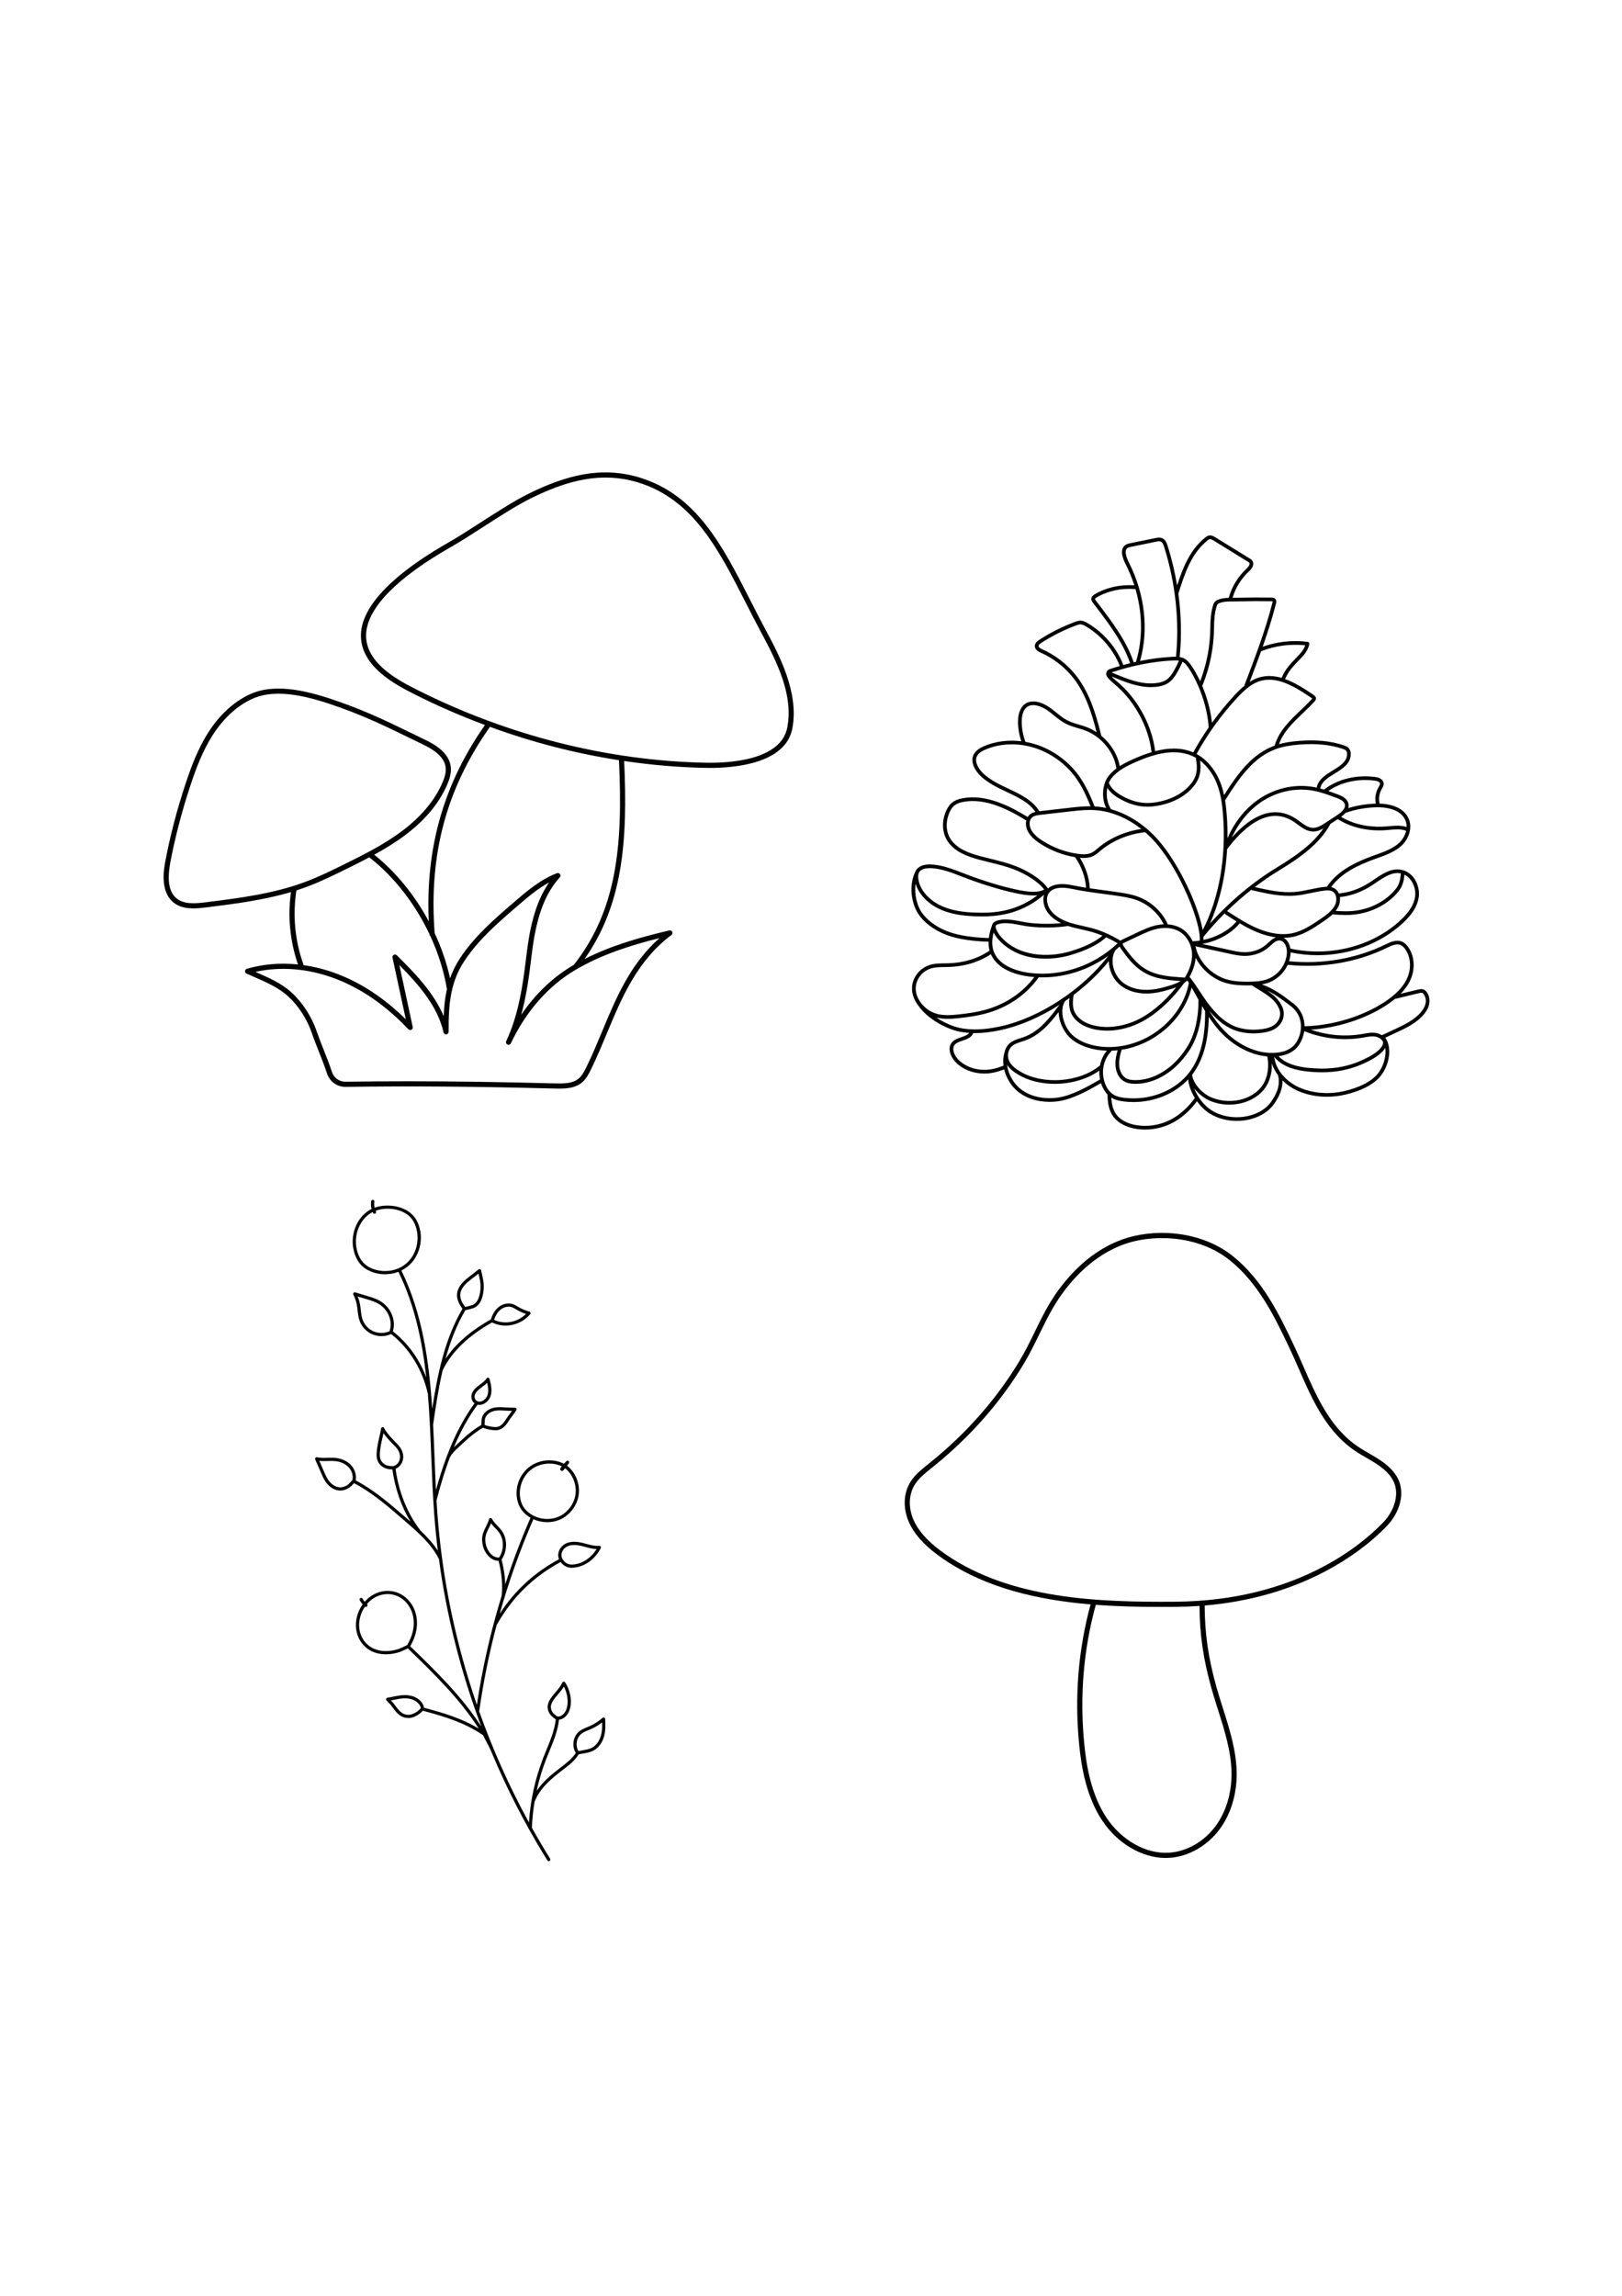 <?xml version="1.0" encoding="utf-8"?>
<!-- Generator: Adobe Illustrator 27.5.0, SVG Export Plug-In . SVG Version: 6.00 Build 0)  -->
<svg xmlns="http://www.w3.org/2000/svg" xmlns:xlink="http://www.w3.org/1999/xlink" viewBox="0 0 2000 2000" width="595" height="842" preserveAspectRatio="xMidYMid meet" data-scaled="true">
<rect style="fill:#FFFFFF;" width="2000" height="2000"/>
<path d="M1721.558,1403.902c-8.228-12.761-21.23-20.293-33.806-27.577c-3.263-1.89-6.637-3.844-9.798-5.825
	c-36.679-22.999-53.862-62.309-70.479-100.324c-3.864-8.841-7.86-17.982-12.036-26.769c-17.823-37.494-38.024-79.992-74.995-109.803
	c-17.306-13.955-39.344-23.313-63.733-27.066c-22.322-3.435-45.943-1.941-66.507,4.207c-31.779,9.501-61.246,31.843-85.214,64.612
	c-12.045,16.467-20.715,34.22-29.099,51.388c-5.868,12.016-11.936,24.439-19.118,36.342
	c-28.275,46.847-65.222,88.808-109.813,124.719l-2.099,1.685c-7.952,6.373-16.174,12.963-21.729,21.423
	c-10.001,15.233-10.137,36.175-0.354,54.651c7.671,14.485,20.536,27.584,40.489,41.221c52.804,36.089,116.927,50.465,181.475,55.919
	c-15.257,55.945-19.972,114.354-13.997,173.668c2.549,25.308,8.246,62.443,28.211,92.618c18.87,28.521,49.219,46.287,78.426,46.287
	c1.559,0,3.115-0.051,4.665-0.153c23.552-1.554,46.681-14.756,61.868-35.317c13.637-18.461,21.077-42.764,20.951-68.431
	c-0.137-27.676-8.642-54.446-16.867-80.336c-2.708-8.522-5.508-17.335-7.95-26.01c-10.176-36.135-14.558-66.385-14.627-100.952
	c54.348-4.603,104.22-18.711,148.656-42.114c29.639-15.61,56.022-35.049,76.299-56.215
	C1725.076,1450.408,1734.845,1424.51,1721.558,1403.902z M1493.95,1666.747c2.472,8.776,5.288,17.64,8.011,26.212
	c8.082,25.437,16.438,51.739,16.57,78.448c0.12,24.311-6.881,47.266-19.711,64.636c-14.095,19.08-35.474,31.326-57.189,32.759
	c-28.333,1.873-58.746-15.126-77.391-43.308c-19.19-29.006-24.709-65.117-27.189-89.757c-5.938-58.947-1.182-116.978,14.121-172.522
	c27.045,2.042,54.1,2.597,80.367,2.597c5.925,0,11.813-0.028,17.648-0.073c10.109-0.079,20.076-0.474,29.903-1.169
	C1479.2,1599.544,1483.657,1630.194,1493.95,1666.747z M1705.802,1461.367c-27.871,29.094-108.674,96.886-256.663,98.036
	c-94.564,0.733-202.144-3.07-282.296-57.849c-19.071-13.034-31.294-25.413-38.465-38.955c-8.702-16.435-8.683-34.907,0.051-48.21
	c5.003-7.62,12.827-13.891,20.395-19.956l2.11-1.693c45.17-36.377,82.604-78.896,111.263-126.38
	c7.329-12.143,13.459-24.695,19.388-36.835c8.263-16.919,16.807-34.415,28.519-50.428c23.146-31.644,51.472-53.181,81.915-62.282
	c12.047-3.602,26.034-5.675,40.703-5.675c28.448,0,59.447,7.803,83.746,27.396c35.845,28.904,55.717,70.708,73.249,107.592
	c4.134,8.695,8.108,17.79,11.953,26.585c17.003,38.896,34.584,79.117,72.92,103.154c3.254,2.041,6.677,4.023,9.987,5.941
	c11.926,6.907,24.257,14.05,31.657,25.527C1727.657,1425.055,1718.834,1447.765,1705.802,1461.367z"/>
<path d="M943.622,360.533c-6.452-11.989-12.684-24.237-18.712-36.083C891.016,257.838,859,194.921,788.409,173.475
	c-2.895-0.879-5.844-1.676-8.765-2.367c0,0,0,0,0,0c-39.094-9.252-78.96-2.129-129.265,23.101
	c-17.173,8.613-37.712,21.849-57.574,34.65c-14.345,9.245-27.895,17.977-39.699,24.694
	C506.104,280.3,449.24,321.138,445.264,363.793c-1.741,18.671,6.699,36.043,25.086,51.633
	c12.886,10.926,27.988,18.895,41.131,25.506c28.246,14.21,57.105,26.741,86.52,37.706c-0.194,0.278-0.353,0.464-0.525,0.711
	c-28.01,40.215-47,81.375-58.057,125.832c-9.056,36.415-12.577,74.363-10.708,115.538c-17.165-32.008-40.379-60.744-67.274-82.216
	c12.737-6.969,25.5-14.686,37.384-23.54c25.021-18.642,42.747-39.871,52.684-63.098c2.616-6.113,5.458-14.197,4.206-22.513
	c-1.892-12.565-11.9-23.046-30.596-32.042c-6.406-3.082-12.497-6.054-18.408-8.936c-27.891-13.602-51.979-25.348-85.949-37.525
	c-37.009-13.265-79.214-24.891-111.638-10.524c-20.001,8.863-38.048,25.228-52.19,47.325
	c-13.098,20.468-21.391,42.963-28.401,64.224c-10.517,31.898-18.793,63.629-24.598,94.311c-1.764,9.326-7.133,37.706,10.235,51.409
	c6.951,5.484,15.414,7.101,24.287,7.101c5.169,0,10.478-0.549,15.707-1.202c34.71-4.334,70.402-8.815,104.622-18.93
	c-4.197,29.944-1.219,60.682,8.672,89.27c-21.717-2.24-43.185-0.5-63.037,5.312c-1.271,0.373-2.177,1.497-2.27,2.818
	c-0.093,1.322,0.646,2.562,1.853,3.108c3.073,1.392,6.258,2.781,9.339,4.123c14.754,6.433,30.011,13.084,41.658,23.682
	c13.138,11.955,23.678,28.267,29.678,45.932c2.344,6.899,5.294,14.344,8.418,22.226c3.593,9.066,7.309,18.441,10.108,27.107
	c3.253,10.072,12.494,16.756,23.066,16.58c78.47-1.15,157.191-0.538,255.214,1.988l1.174,0.031c2.341,0.062,4.741,0.126,7.163,0.126
	c9.997,0,20.335-1.085,28.13-7.848c5.27-4.572,8.281-10.746,11.193-16.717l0.048-0.099c6.985-14.321,13.21-29.264,19.23-43.716
	c18.28-43.883,37.182-89.261,79.479-121.007c1.2-0.9,1.604-2.519,0.967-3.877s-2.139-2.083-3.598-1.739
	c-34.555,8.179-70.817,18.148-104.461,35.266c46.609-66.515,53.504-143.471,48.794-244.122c33.664,4.976,67.429,7.831,101.013,8.469
	c1.552,0.029,3.211,0.047,4.972,0.047c31.298,0,93.294-5.574,101.45-48.853C985.415,438.195,960.265,391.459,943.622,360.533z
	 M253.374,697.206c-12.874,1.607-26.203,2.578-35.284-4.586c-9.793-7.726-12.314-22.106-7.934-45.256
	c5.753-30.411,13.959-61.87,24.39-93.505c6.88-20.867,15.001-42.916,27.72-62.793c13.469-21.047,30.558-36.59,49.419-44.947
	c30.38-13.462,71.104-2.147,106.934,10.696c33.643,12.059,57.586,23.735,85.31,37.255c5.92,2.887,12.022,5.863,18.438,8.95
	c16.665,8.019,25.522,16.941,27.078,27.276c1.014,6.738-1.48,13.734-3.766,19.078c-9.492,22.186-26.531,42.544-50.644,60.509
	c-22.123,16.484-47.606,29.091-70.09,40.215c-14.715,7.28-31.395,15.532-48.399,21.895
	C337.109,686.75,294.54,692.065,253.374,697.206z M373.895,773.11c-10.271-28.955-13.165-60.26-8.41-90.605
	c4.456-1.425,8.889-2.935,13.282-4.579c17.306-6.477,34.138-14.804,48.988-22.151c8.878-4.392,18.22-9.019,27.654-14.023
	c0.079,0.076,0.15,0.159,0.239,0.229c30.651,23.928,56.527,57.554,74.041,94.743c0.008,0.108,0.014,0.214,0.022,0.323
	c0.069,0.888,0.505,1.653,1.139,2.181c9.578,20.872,16.529,42.809,20.196,64.754c0.012,0.074,0.039,0.142,0.056,0.214
	c-2.353,10.346-3.533,21.322-4.015,33.388c-12.687-30.149-37.322-54.693-57.781-75.076c-0.994-0.991-2.523-1.209-3.755-0.536
	c-1.232,0.673-1.874,2.077-1.578,3.449l16.429,76.04c-26.04-25.685-54.404-44.494-84.446-55.977
	c-13.776-5.266-27.874-8.888-41.927-10.854C374.103,774.133,374.074,773.615,373.895,773.11z M742.569,856.049
	c-5.984,14.366-12.172,29.222-19.075,43.375l-0.048,0.099c-2.634,5.4-5.357,10.984-9.651,14.709
	c-7.824,6.788-19.592,6.478-30.973,6.175l-1.179-0.031c-66.527-1.714-124.168-2.548-178.878-2.548
	c-25.978,0-51.297,0.188-76.591,0.559c-0.088,0.001-0.176,0.002-0.264,0.002c-7.633,0-14.315-4.873-16.68-12.194
	c-2.862-8.862-6.617-18.334-10.247-27.495c-3.094-7.806-6.016-15.18-8.309-21.93c-6.339-18.663-17.495-35.916-31.413-48.58
	c-12.421-11.302-28.165-18.165-43.391-24.803c-0.318-0.139-0.637-0.278-0.957-0.418c31.197-7.047,65.913-4.133,98.781,8.432
	c32.141,12.286,62.361,33.246,89.821,62.297c0.976,1.032,2.522,1.288,3.779,0.626c1.257-0.663,1.92-2.082,1.62-3.472l-16.474-76.249
	c22.265,22.46,46.957,49.729,54.465,82.922c0.357,1.578,1.853,2.631,3.453,2.448c1.607-0.185,2.817-1.553,2.805-3.171
	c-0.272-36.373,2.884-62.414,19.823-87.889c17.341-26.081,41.561-46.938,64.983-67.108c12.275-10.571,24.881-21.426,39.173-29.125
	c-18.191,26.043-24.419,59.293-28.271,91.784c-4.116,34.723-9.412,71.344-24.667,103.854c-0.001,0.002-0.003,0.007-0.005,0.01h0
	c-0.001,0.002-0.002,0.005-0.003,0.007c-0.743,1.583-0.064,3.468,1.518,4.212c1.58,0.743,3.468,0.067,4.214-1.513
	c0.002-0.002,0.003-0.004,0.004-0.007c0.002-0.004,0.004-0.008,0.006-0.012c18.748-39.682,46.436-71.075,80.072-90.781
	c32.471-19.023,68.362-30.21,103.155-38.916C777.051,773.271,759.545,815.294,742.569,856.049z M707.852,773.996
	c-0.067,0.086-0.113,0.18-0.17,0.27c-0.292,0.169-0.585,0.334-0.877,0.504c-24.915,14.597-46.653,35.364-64.073,61.007
	c6.398-23.268,9.677-47.34,12.43-70.564c4.269-36.012,11.473-72.906,35.073-98.799c0.987-1.082,1.103-2.7,0.281-3.912
	c-0.823-1.212-2.369-1.703-3.739-1.187c-20.439,7.699-37.707,22.57-52.943,35.691c-23.747,20.45-48.301,41.596-66.124,68.401
	c-5.551,8.349-9.695,16.717-12.764,25.416c-4.164-18.915-10.64-37.683-19.015-55.662c-7.244-96.251,13.972-176.426,66.743-252.191
	c0.503-0.722,0.923-1.36,1.326-2.119c52.26,19.106,105.175,32.753,159.21,41.176C768.231,627.344,760.654,706.283,707.852,773.996z
	 M970.807,481.495c-7.72,40.964-72.546,44.17-100.076,43.645c-120.862-2.299-244.104-33.374-356.403-89.867
	c-12.817-6.448-27.526-14.204-39.881-24.679c-16.716-14.173-24.413-29.722-22.875-46.212
	c2.947-31.614,39.141-68.034,104.668-105.322c11.957-6.804,25.577-15.582,39.998-24.876c19.721-12.71,40.114-25.852,56.982-34.312
	c35.382-17.746,65.344-26.297,93.436-26.297c10.715,0,21.162,1.245,31.529,3.699c2.793,0.661,5.613,1.423,8.382,2.264
	c68.01,20.662,99.43,82.411,132.696,147.786c6.044,11.878,12.293,24.159,18.78,36.212
	C959.507,403.422,978.164,442.457,970.807,481.495z"/>
<path d="M1758.57,807.025c-3.24-3.837-7.233-2.9-10.439-2.148c-0.416,0.097-0.836,0.196-1.258,0.286
	c-2.383,0.505-4.758,1.102-7.055,1.679c-1.185,0.297-2.369,0.595-3.558,0.881l-2.255,0.543c-2.301,0.554-4.601,1.118-6.902,1.674
	c4.888-4.963,8.602-10.094,11.312-15.572c6.963-14.079,6.137-30.61-2.105-42.116c-2.174-3.034-4.455-5.098-6.975-6.31
	c-7.347-3.531-15.481,0.475-20.864,3.124c-35.587,17.515-77.776,24.869-118.985,20.782c1.123-3.49,1.772-7.144,1.881-10.87
	c11.02,2.282,22.166,3.41,33.24,3.41c39.309-0.001,77.603-14.039,105.249-39.651c11.87-10.996,18.085-21.21,19.559-32.144
	c1.716-12.734-5.26-28.981-19.521-33.025c-13.16-3.732-24.924,4.276-35.299,11.341c-1.833,1.248-3.563,2.426-5.309,3.553
	c-12.457,8.044-24.68,12.454-38.38,13.86c-1.189-2.761-3.141-5.123-5.976-6.624c-1.14-0.603-2.331-1-3.54-1.272
	c12.864-17.916,34.555-27.599,54.234-34.717l2.745-0.986c10.59-3.794,21.54-7.718,29.861-15.424
	c9.007-8.339,14.512-23.212,7.608-35.503c-7.579-13.492-25.024-15.986-34.737-16.274c-1.509-6.139-0.566-12.295,2.814-18.315
	l0.296-0.521c1.027-1.797,2.307-4.034,1.85-6.721c-0.66-3.886-4.487-6.543-10.501-7.29c-23.663-2.941-45.993,2.599-62.99,15.576
	c-1.543-0.474-3.092-0.928-4.652-1.344c0.022-0.073,0.052-0.143,0.066-0.22c1.616-8.306,9.505-13.141,17.856-18.259
	c9.279-5.687,18.874-11.567,19.677-22.812c0.26-3.643-0.753-6.788-2.853-8.855c-1.578-1.553-3.531-2.306-5.396-2.945
	c-15.972-5.472-34.259-7.287-55.916-5.556c-9.607,0.769-17.463,2.065-24.316,4.025c5.377-15.173,17.071-26.374,29.428-38.19
	c4.933-4.716,10.032-9.592,14.631-14.7c0.534-0.593,1.646-1.827,1.573-3.588c-0.098-2.313-2.111-3.685-2.971-4.271
	c-11.37-7.748-23.162-15.273-35.167-19.589c3.432-7.468,6.204-11.242,11.783-17.485c1.481-1.657,3.119-3.318,4.703-4.924
	c5.839-5.922,11.877-12.045,13.404-20.78c0.107-0.614-0.042-1.245-0.413-1.745c-0.372-0.5-0.933-0.826-1.551-0.901
	c-19.022-2.307-38.123-0.22-55.499,6.028c6.121-17.405,11.796-35.137,16.419-53.239c0.258-1.011,1.042-4.088-1.187-6.092
	c-1.368-1.233-3.11-1.263-4.046-1.279c-14.199-0.244-28.591-0.177-42.775,0.198c-1.673,0.044-3.363,0.041-5.004,0.04
	c-0.177,0-0.355,0-0.532,0c3.751-12.603,10.485-23.372,20.542-32.856c5.103-4.812,6.356-9.642,3.438-13.252
	c-0.897-1.11-2.048-1.818-2.972-2.388l-41.834-25.77c-1.93-1.189-4.569-2.816-7.518-2.57c-2.315,0.194-4.059,1.468-5.512,2.646
	c-18.897,15.323-27.398,37.112-34.556,59.034c-2.719-16.373-6.58-32.702-11.608-48.757c-1.16-3.705-2.85-7.727-6.577-9.46
	c-2.896-1.346-5.977-0.719-8.016-0.304l-30.999,6.315c-2.183,0.445-4.899,0.999-7.038,2.667c-7.872,6.14-1.177,19.441,1.024,23.812
	c4.191,8.325,7.686,16.889,10.48,25.578c-17.4-1.253-34.728,2.646-48.905,11.038c-1.086,0.643-4.39,2.599-4.131,6.131
	c0.138,1.879,1.298,3.407,2.066,4.419l2.67,3.51c16.973,22.306,34.502,45.368,43.057,70.897c-2.877,0.709-5.765,1.47-8.661,2.27
	c0.077-0.409,0.048-0.843-0.117-1.258c-8.107-20.404-23.876-38.721-43.262-50.255c-2.422-1.44-5.271-2.995-8.438-3.211
	c-2.625-0.175-4.966,0.591-7.323,1.466c-15.677,5.827-30.615,13.33-44.4,22.302c-4.224,2.75-5.927,5.809-5.063,9.091
	c1,3.805,5.049,5.625,7.468,6.711c14.377,6.459,27.364,16.25,37.557,28.315c16.259,19.245,24.666,44.582,30.978,69.667
	c-3.76-2.499-7.755-4.608-11.919-6.22c-3.281-1.27-6.661-2.269-9.929-3.234c-5.097-1.506-9.911-2.928-14.451-5.303
	c-4.737-2.478-8.899-5.848-13.307-9.416c-2.88-2.332-5.858-4.744-9.008-6.877c-10.135-6.865-20.504-8.755-27.737-5.057
	c-6.756,3.454-10.499,11.553-10.541,22.807c-0.03,8.189,1.348,16.391,4.064,24.418c-15.798-1.925-31.729,0.027-45.503,5.819
	c-4.929,2.072-11.749,5.611-14.061,12.404c-3,8.821,3.007,18.643,9.629,24.894c9.098,8.588,20.809,14.121,32.135,19.472
	c14.09,6.658,27.438,12.973,35.19,24.5c-2.352,0.57-4.67,1.453-6.628,2.973c-1.224,0.951-2.203,2.065-2.967,3.289
	c-22.415-13.775-51.324-28.287-79.694-23.184c-6.072,1.092-10.636,2.995-13.951,5.817c-2.572,2.189-4.672,5.137-6.605,9.278
	c-6.07,12.99-5.382,27.676,1.797,38.327c8.726,12.945,24.925,18.678,38.063,22.226c4.447,1.201,8.977,2.31,13.356,3.382
	c9.94,2.434,20.219,4.95,29.915,8.658c12.851,4.914,29.04,13.909,37.505,24.873c-5.321,3.414-15.995,3.74-30.48,0.862
	c-17.146-3.407-36.12-8.874-58.007-16.714c-3.77-1.351-7.575-2.833-11.257-4.267c-11.961-4.66-24.33-9.479-37.578-10.602
	c-10.281-0.869-17.677,1.709-20.828,7.267c-0.19,0.335-0.362,0.682-0.521,1.039c-8.458,16.623-5.885,41.154,5.897,55.952
	c8.541,10.728,21.864,19.346,37.515,24.269c16.745,5.268,37.991,6.354,46.669,6.575c-0.092,3.885,0.342,7.52,1.279,10.935
	c-14.329,9.782-31.412,15.062-50.804,15.676c-1.623,0.051-3.258,0.067-4.893,0.083c-5.169,0.051-10.515,0.104-15.605,1.276
	c-14.771,3.403-25.219,16.94-24.303,31.489c0.435,6.921,3.327,13.732,7.877,19.489c10.296,15.411,33.637,28.389,50.062,31.777
	c4.051,0.836,8.201,1.4,12.495,1.7c-1.839,2.581-5.609,3.867-9.578,5.215c-4.507,1.531-9.166,3.114-12.05,6.86
	c-4.772,6.199-1.988,14.738,1.846,20.166c6.753,9.559,18.961,16.108,32.655,17.521c2.088,0.215,4.083,0.315,6.006,0.315
	c9.113,0,16.572-2.248,24.264-5.097c2.288,9.611,7.562,18.331,13.496,24.226c11.738,11.662,28.149,15.772,42.604,15.771
	c4.248,0,8.328-0.355,12.069-0.978c17.948-2.987,36.399-13.57,51.241-22.095c0.235,0.733,0.471,1.465,0.747,2.19
	c1.343,3.526,3.571,7.933,7.135,11.667c0.474,9.206,1.108,19.564,7.854,28.179c5.614,7.172,15.162,12.223,26.885,14.221
	c3.859,0.658,7.782,0.983,11.719,0.983c11.083,0,22.268-2.577,32.395-7.557c11.733-5.772,23.391-15.911,31.583-27.387
	c4.301,6.004,9.594,11.273,15.41,14.966c9.566,6.076,21.478,9.318,33.7,9.318c3.128,0,6.276-0.212,9.41-0.644
	c15.602-2.147,28.899-9.505,36.484-20.185c7.371-10.378,10.751-19.823,10.388-29.183c5.834,5.818,13.107,10.675,21.309,13.951
	c10.434,4.167,21.904,6.275,33.599,6.275c7.648,0,15.394-0.902,23.002-2.721c15.421-3.685,35.849-11.225,45.592-26.214
	c9.502-14.62,10.878-33.023,3.327-43.899l13.09-6.075c11.598-5.383,24.741-11.483,33.793-21.803
	c3.884-4.428,6.313-8.964,7.223-13.481C1763.409,816.987,1762.031,811.122,1758.57,807.025z M1710.478,753.141
	c6.08-2.993,11.944-5.483,16.89-3.106c1.814,0.873,3.532,2.463,5.25,4.862c7.278,10.16,7.956,24.862,1.727,37.457
	c-4.993,10.096-13.788,19.019-27.679,28.081c-27.06,17.653-63.616,28.666-98.114,29.617c-0.071-10.196-4.086-20.544-13.638-28.029
	c-1.167-0.914-2.338-1.827-3.525-2.719c-10.035-7.539-21.157-15.893-35.506-20.881c2.225-0.39,4.424-0.891,6.567-1.57
	c11.391-3.613,20.56-12.104,25.337-22.608C1630.221,778.691,1673.778,771.203,1710.478,753.141z M1705.357,871.29
	c-1.45,7.023-12.62,15.247-30.646,22.564c-18.59,7.545-39,9.944-62.395,7.333c-10.882-1.214-26.134-4.034-35.802-14.275
	c11.678-1.519,20.425-6.418,25.577-14.433c3.077-4.787,5.197-10.469,6.046-16.413c23.968,9.435,48.491,12.092,72.907,7.876
	c0.626-0.108,1.253-0.221,1.883-0.333c4.789-0.86,9.313-1.672,13.731-0.716C1701.277,863.892,1706.083,867.777,1705.357,871.29z
	 M1562.979,888.99c1.725,10.622,0.336,21.19-3.91,29.757c-10.108,20.397-39.736,29.218-64.701,19.257
	c-11.89-4.743-22.825-17.08-24.378-27.501c-0.03-0.202-0.094-0.389-0.172-0.568c0.227-0.293,0.459-0.582,0.682-0.879
	c12.908-17.227,19.457-40.385,19.971-70.567c3.033,4.553,6.328,9.07,10.071,13.586c16.877,20.357,39.805,33.262,62.034,35.11
	C1562.676,887.488,1562.824,888.04,1562.979,888.99z M1356.32,898.325c-25.044,20.848-69.939,24.323-98.307,7.533
	c-6.471-3.83-10.584-7.53-12.945-11.645c-2.003-3.489-2.593-7.473-1.926-11.152c0.073-0.219,0.138-0.439,0.216-0.658
	c0.098-0.274,0.134-0.553,0.126-0.827c0.883-3.137,2.717-5.957,5.404-7.918c3.001-2.19,6.781-3.389,10.783-4.658
	c1.435-0.455,2.918-0.925,4.362-1.446c18.443-6.641,31.111-21.654,41.286-35.069c0.29,12.423,6.882,26.022,15.793,33.297
	c10.844,8.853,26.23,13.868,43.718,14.342C1360.508,885.403,1357.635,891.679,1356.32,898.325z M1369.667,875.606
	c-18.438,0.399-34.665-4.347-45.683-13.343c-12.73-10.393-18.145-32.188-10.728-43.186c0.02-0.029,0.031-0.061,0.049-0.09
	c1.827-1.25,3.636-2.528,5.433-3.823c-1.075,9.055,0.114,16.207,3.616,21.748c8.667,13.713,26.774,18.502,42.923,18.502
	c2.343,0,4.646-0.101,6.872-0.29c0.826-0.07,1.65-0.155,2.472-0.254c19.593-2.372,36.846-10.196,54.294-24.621
	c11.194-9.253,21.538-20.367,30.792-33.021c1.644-1.82,4.222-3.272,4.437-3.61c0.605,0.97,1.201,1.939,1.788,2.906
	C1457.896,839.914,1415.662,874.633,1369.667,875.606z M1270.498,784.343c-10.078-1.195-34.499-5.824-43.582-22.966
	c-3.967-7.485-4.541-16.216-1.721-27.025c1.397,2.828,3.169,5.423,4.324,6.822c10.403,12.603,25.277,20.927,43.014,24.072
	c5.371,0.952,10.991,1.424,16.722,1.424c10.292,0,20.938-1.521,31.101-4.51c19.487-5.731,33.768-12.874,43.658-21.836
	c4.648,2.134,9.346,4.586,14.076,7.376C1349.078,775.239,1309.073,788.916,1270.498,784.343z M1295.156,683.657
	c5.111-4.6,14.059-5.608,26.588-3.001c13.847,2.882,26.301,4.53,38.345,6.123c5.972,0.79,12.146,1.607,18.387,2.561
	c7.417,1.135,15.086,2.308,22.272,4.84c14.842,5.229,27.508,16.445,34.154,30.134c-2.377,0.092-4.797,0.352-7.241,0.804
	c-9.414,1.737-17.849,5.728-26.007,9.587l-17.419,8.241c-0.818,0.387-1.926,0.921-2.836,1.806c-0.189-0.346-0.464-0.652-0.828-0.867
	c-10.935-6.468-21.753-11.273-32.156-14.281c-4.401-1.273-8.905-2.278-13.262-3.251c-5.271-1.177-10.724-2.395-15.935-4.08
	c-10.92-3.532-19.207-8.925-23.966-15.595C1290.317,699.759,1288.932,689.257,1295.156,683.657z M1370.052,582.455
	c-4.887-6.89-6.439-17.276-4.662-26.302c4.477,7.105,11.896,11.683,17.512,14.662c10.825,5.739,21.15,8.513,31.942,8.513
	c2.674,0,5.377-0.17,8.123-0.508c12.896-1.585,24.882-5.754,34.663-12.056c7.258-4.676,13.098-10.387,17.355-16.974
	c4.814-7.447,6.335-16.417,4.638-27.335c8.731,6.559,15.943,16.274,20.631,27.965c5.275,13.151,6.928,27.384,7.85,39.573
	c3.954,52.314-4.978,102.512-25.145,141.484c-5.13-29.218-28.584-81.05-54.604-110.823
	C1411.945,601.875,1391.313,588.478,1370.052,582.455z M1401.336,523.887c19.841-8.648,48.997-18.566,73.022-4.911
	c0.131,0.075,0.259,0.159,0.39,0.235c-0.133,0.374-0.177,0.785-0.093,1.202c2.222,11.045,1.082,19.848-3.483,26.911
	c-3.905,6.042-9.289,11.297-16.002,15.622c-9.209,5.933-20.536,9.863-32.757,11.365c-12.855,1.581-24.738-0.805-37.382-7.51
	c-9.695-5.141-15.333-10.528-17.733-16.937c0.814-1.929,1.798-3.728,2.993-5.296
	C1377.828,534.685,1389.761,528.933,1401.336,523.887z M1446.021,399.082c2.565-0.128,5.194-0.179,7.672,0.22
	c-1.854,4.391-3.984,8.68-6.363,12.755c-2.145,3.672-4.843,7.787-8.602,10.468c-3.6,2.568-8.412,4.081-14.712,4.626
	c-18.022,1.557-35.187-5.681-53.363-13.346l-0.079-0.033C1396.571,405.229,1421.95,400.283,1446.021,399.082z M1418.981,431.908
	c1.796,0,3.605-0.075,5.426-0.232c7.133-0.617,12.68-2.401,16.96-5.454c4.457-3.18,7.498-7.788,9.885-11.875
	c2.55-4.365,4.828-8.963,6.795-13.671c0.19,0.097,0.386,0.176,0.571,0.284c3.03,1.764,5.3,4.951,7.188,7.8
	c13.56,20.445,22.962,48.346,24.561,72.855c-6.865,9.928-13.227,20.205-19.055,30.785c-15.345-6.637-31.964-5.421-46.993-1.517
	c-3.54-30.096-20.027-61.699-43.036-82.486c-1.233-1.114-2.487-2.183-3.7-3.217c-2.505-2.136-4.896-4.182-6.926-6.444
	C1386.94,425.592,1402.492,431.908,1418.981,431.908z M1513.17,631.514c16.398-21.427,32.445-34.574,47.694-39.076
	c12.285-3.628,24.127-1.628,35.193,5.948c1.335,0.914,2.701,1.922,4.023,2.897c5.449,4.019,11.083,8.176,17.915,8.648
	c5.171,0.359,9.847-1.572,13.796-3.815c-13.309,19.652-35.203,34.691-57.208,48.056c-29.658,18.013-58.539,42.275-82.723,69.31
	c12.12-26.996,19.338-58.466,21.207-91.863C1513.1,631.582,1513.139,631.554,1513.17,631.514z M1647.739,568.377
	c4.136,1.546,8.675,3.495,10.179,7.072c2.259,5.373-3.514,10.588-8.754,14.018l-15.115,9.893
	c-5.389,3.527-10.307,6.411-15.738,6.039c-5.514-0.382-10.381-3.972-15.533-7.772c-1.354-0.998-2.753-2.031-4.153-2.99
	c-17.344-11.872-44.765-16.67-79.78,22.817c8.1-17.498,19.641-31.925,33.864-42.208c15.333-11.085,33.577-16.969,51.772-16.969
	c5.162,0,10.324,0.474,15.41,1.438C1629.369,561.511,1638.708,565.002,1647.739,568.377z M1561.075,792.522
	c-6.962,2.209-14.763,2.536-22.155,2.56c-8.349,0.047-17.271-0.284-25.896-2.736c-19.253-5.476-35.083-22.317-39.063-40.97
	l41.094,9.01c6.247,1.37,12.707,2.786,19.244,2.886c11.37,0.173,22.479-3.842,30.523-11.015c0.613-0.547,1.23-1.119,1.854-1.699
	c3.865-3.585,7.519-6.972,11.947-6.199c5.53,0.966,8.358,8.09,8.212,14.303C1586.474,773.902,1575.88,787.826,1561.075,792.522z
	 M1563.587,747.227c-0.602,0.559-1.197,1.11-1.788,1.638c-7.205,6.424-17.167,10.034-27.432,9.864
	c-6.079-0.093-12.313-1.46-18.34-2.781l-33.733-7.396c18.444-3.308,35.495-12.473,46.179-25.202c0.06-0.071,0.104-0.149,0.153-0.225
	c6.819,4.048,13.842,7.8,21.177,10.821c8.069,3.323,15.991,5.462,23.552,6.431C1569.603,741.661,1566.464,744.559,1563.587,747.227z
	 M1483.952,743.587c0.066-1.201,0.064-2.498-0.005-3.888c0.081-0.074,0.165-0.143,0.236-0.231
	c8.032-9.9,16.749-19.512,25.965-28.681c0.145,0.509,0.459,0.973,0.938,1.284c4.472,2.905,9.001,5.845,13.617,8.684
	C1515.142,731.961,1500.252,740.164,1483.952,743.587z M1424.937,623.644c31.556,36.108,56.24,100.653,54.423,120.516
	c-0.008,0.09,0,0.178,0.002,0.267c-2.791,0.424-5.609,0.717-8.441,0.85c-0.088,0.004-0.173,0.025-0.26,0.039
	c-3.103-6.673-7.968-12.353-14.005-15.934c-4.891-2.901-10.659-4.587-16.863-5.003c-0.018-0.266-0.076-0.534-0.193-0.791
	c-6.98-15.317-20.94-27.912-37.343-33.691c-7.589-2.674-15.472-3.88-23.095-5.046c-6.286-0.962-12.484-1.782-18.479-2.575
	c-5.541-0.733-11.176-1.483-16.982-2.354c-0.379-12.122-4.901-26.059-12.145-37.608c4.748,0.445,10.24,0.42,15.123-1.588
	c3.708-1.526,6.644-3.996,9.482-6.386c0.46-0.387,0.92-0.774,1.382-1.156c14.915-12.33,34.257-20.264,54.522-22.379
	C1416.581,614.723,1420.89,619.013,1424.937,623.644z M1375.3,756.363c0.019-0.03,0.029-0.063,0.046-0.093
	c1.76-1.492,3.487-3.031,5.178-4.615c0.566,1.281,1.322,2.344,1.762,2.961c7.561,10.613,15.92,21.565,27.613,28.617
	c14.49,8.738,31.18,10.006,46.022,11.006c-3.315,1.948-7.492,3.691-11.055,4.82c-11.262,3.568-20.812,5.967-30.814,6.078
	c-11.666,0.133-22.263-3.192-29.838-9.348C1372.381,786.172,1368.216,767.749,1375.3,756.363z M1461.011,790.034
	c-1.283-0.092-2.591-0.18-3.919-0.269c-14.54-0.977-31.019-2.083-44.848-10.422c-10.948-6.603-18.976-17.138-26.26-27.363
	c-1.859-2.611-1.727-3.514-1.582-3.782c0.22-0.41,1.156-0.853,1.775-1.146l17.419-8.241c7.894-3.735,16.057-7.597,24.888-9.227
	c2.806-0.518,5.571-0.773,8.257-0.773c6.547,0,12.614,1.521,17.598,4.477c9.107,5.402,15.197,16.325,15.513,27.828
	C1470.102,770.191,1467.208,779.663,1461.011,790.034z M1317.095,726.35c0.243,0.081,0.479,0.166,0.724,0.246
	c5.413,1.75,10.97,2.991,16.344,4.191c4.288,0.957,8.723,1.948,12.989,3.182c4.024,1.163,8.119,2.621,12.262,4.339
	c-9.31,7.868-22.533,14.257-40.34,19.493c-25.961,7.635-64.075,7.103-86.051-19.519c-2.612-3.163-5.545-8.785-5.412-11.291
	c0.011-0.205,0.063-0.389,0.12-0.572c0.032-0.086,0.061-0.169,0.093-0.255c0.681-1.492,3.036-2.206,6.714-2.845
	c5.838-1.017,12.306-0.074,18.972,1.069c1.771,0.304,3.524,0.644,5.271,0.984c3.311,0.644,6.733,1.31,10.212,1.7
	c16.179,1.818,32.274,1.595,47.845-0.658C1316.928,726.401,1317.01,726.372,1317.095,726.35z M1381.348,799.313
	c8.242,6.699,19.603,10.369,32.054,10.369c0.232,0,0.466-0.001,0.7-0.004c10.564-0.117,20.487-2.599,32.136-6.29
	c1.29-0.409,2.707-0.913,4.169-1.491c-7.531,9.333-15.7,17.669-24.386,24.849c-16.748,13.846-33.255,21.349-51.946,23.612
	c-0.767,0.093-1.536,0.172-2.31,0.238c-16.235,1.379-36.733-2.129-45.57-16.112c-3.442-5.447-4.185-13.023-2.272-23.155
	c16.327-12.359,31.194-26.511,43.325-41.631C1367.285,780.516,1372.335,791.988,1381.348,799.313z M1383.046,878.966
	c40.981-6.409,76.734-37.755,86.284-76.707c2.304,3.975,4.495,7.906,6.644,11.768c0.611,1.098,1.22,2.19,1.828,3.279
	c-0.009,24.351-5.001,44.394-14.855,59.569c-4.869,7.498-10.358,14.084-16.315,19.573c-7.927,7.305-24.385,19.607-45.56,19.933
	c-7.842,0.117-13.511-0.975-17.386-6.803C1377.589,900.408,1380.079,888.475,1383.046,878.966z M1479.486,807.127
	c-3.677-5.616-7.487-11.424-12.729-18.004c4.477-8.242,6.955-16.029,7.518-23.592c7.459,14.593,21.372,26.595,37.507,31.183
	c8.832,2.512,17.791,2.912,26.204,2.912c0.317,0,0.634-0.001,0.949-0.002c1.486-0.005,2.992-0.029,4.505-0.071
	c0.258,0.197,0.557,0.348,0.895,0.42c0.306,0.11,1.054,0.659,1.459,0.956c0.401,0.294,0.777,0.566,1.091,0.758l3.581,2.194
	c2.043,1.256,4.083,2.515,6.105,3.799c3.135,1.992,6.451,4.164,9.458,6.551c5.056,4.012,8.665,8.567,11.035,13.927
	c3.325,7.518,0.347,16.344-7.081,20.986c-5.457,3.411-12.669,4.387-18.342,4.857c-8.604,0.71-17.163-0.112-24.746-2.385
	c-13.729-4.113-26.168-14.383-39.147-32.321C1484.635,814.993,1482.018,810.994,1479.486,807.127z M1566.593,882.861
	c-22.128-0.537-45.513-13.13-62.556-33.686c-5.035-6.074-9.264-12.188-13.139-18.411c11.243,13.435,22.436,21.532,34.693,25.204
	c8.122,2.433,17.259,3.318,26.425,2.56c6.184-0.512,14.089-1.603,20.375-5.532c9.362-5.852,13.075-17.07,8.827-26.675
	c-2.638-5.965-6.798-11.229-12.365-15.648c-2.141-1.699-4.401-3.276-6.641-4.755c10.141,4.765,18.633,11.146,26.446,17.017
	c1.162,0.874,2.31,1.768,3.452,2.663c15.156,11.878,14.571,31.338,6.16,44.424C1591.153,881.096,1577.138,883.114,1566.593,882.861z
	 M1744.913,689.984c-1.325,9.831-7.09,19.179-18.145,29.418c-34.66,32.109-86.614,45.444-135.698,34.876
	c-0.89-5.637-3.709-10.942-8.395-13.298c3.621-0.02,7.129-0.337,10.487-0.969c14.366-2.704,26.575-11.003,37.347-18.325
	c4.146-2.819,8.611-5.864,12.482-9.576c4.629,0.326,10.653,0.694,16.659,0.707c0.063,0,0.124,0,0.188,0
	c21.146,0,41.076-7.196,56.129-20.271c3.618-3.143,6.803-6.556,9.465-10.145c4.489-6.05,5.721-13.004,6.331-19.277
	C1741.293,667.787,1746.244,680.105,1744.913,689.984z M1691.751,676.276c1.791-1.157,3.626-2.406,5.4-3.615
	c9.623-6.552,19.561-13.313,30.187-11.047c-0.648,7.253-1.881,13.13-5.556,18.082c-2.466,3.324-5.425,6.494-8.795,9.421
	c-14.228,12.358-33.097,19.158-53.15,19.158c-0.059,0-0.119,0-0.178,0c-4.426-0.009-8.883-0.217-12.764-0.457
	c1.14-1.461,2.175-3.016,3.057-4.693c1.958-3.721,2.737-8.212,2.169-12.368C1666.254,689.195,1678.894,684.577,1691.751,676.276z
	 M1645.933,701.01c-3.849,7.314-11.355,12.418-17.979,16.92c-10.403,7.073-22.196,15.089-35.632,17.618
	c-11.993,2.256-26.095,0.25-40.789-5.802c-13.381-5.512-25.883-13.632-37.974-21.485c-0.179-0.116-0.37-0.194-0.563-0.254
	c9.548-9.302,19.596-18.113,29.962-26.273c0.292,0.294,0.664,0.516,1.098,0.615c17.328,3.977,35.246,8.088,53.062,6.588
	c6.712-0.566,13.286-1.94,19.644-3.269c5.323-1.113,10.826-2.263,16.293-2.904c3.382-0.398,6.908-0.558,9.752,0.947
	C1648.442,686.694,1648.978,695.222,1645.933,701.01z M1725.146,623.964c-7.642,7.076-18.147,10.84-28.308,14.481l-2.758,0.991
	c-21.082,7.625-44.438,18.154-57.825,38.432c-0.023,0.035-0.036,0.073-0.057,0.109c-1.258,0.034-2.495,0.138-3.673,0.276
	c-5.668,0.665-11.272,1.836-16.692,2.97c-6.225,1.301-12.661,2.646-19.096,3.189c-16.391,1.384-33.19-2.258-49.506-5.995
	c9.712-7.416,19.664-14.259,29.711-20.361c25.265-15.345,50.428-32.902,63.372-57.263c0.024-0.046,0.037-0.094,0.057-0.141
	l9.144-5.985c16.825,10.546,37.456,15.236,59.753,13.549c1.313-0.1,2.637-0.219,3.967-0.339c7.008-0.633,14.238-1.279,20.601,1.139
	C1732.555,614.763,1729.27,620.145,1725.146,623.964z M1731.879,594.019c1.854,3.301,2.608,6.844,2.528,10.369
	c-7.002-2.35-14.398-1.684-21.58-1.035c-1.308,0.118-2.61,0.235-3.902,0.333c-14.493,1.1-35.592-0.142-55.276-11.807
	c2.179-1.595,3.984-3.234,5.408-4.895c11.896-4.283,25.737-6.752,39.006-6.949C1705.776,579.925,1724.595,581.052,1731.879,594.019z
	 M1695.001,547.182c2.954,0.367,6.234,1.49,6.583,3.543c0.185,1.083-0.544,2.357-1.314,3.706l-0.313,0.552
	c-3.776,6.726-4.943,13.634-3.498,20.567c-11.476,0.314-23.296,2.231-33.973,5.511c0.746-2.484,0.633-4.964-0.38-7.372
	c-2.205-5.245-7.751-7.688-12.776-9.566c-3.76-1.405-7.575-2.824-11.441-4.146C1653.592,549.072,1673.715,544.539,1695.001,547.182z
	 M1601.719,502.787c21.018-1.683,38.709,0.058,54.08,5.325c1.428,0.489,2.783,1.001,3.682,1.885
	c1.591,1.565,1.584,4.224,1.508,5.294c-0.636,8.915-8.837,13.94-17.52,19.262c-8.821,5.406-17.943,10.997-19.941,21.264
	c-0.002,0.008-0.001,0.016-0.002,0.024c-0.927-0.206-1.855-0.411-2.789-0.588c-24.234-4.59-49.999,1.355-70.69,16.313
	c-15.584,11.267-28.05,27.27-36.517,46.685c0.123-9.429-0.167-18.979-0.895-28.6c-0.431-5.704-1.025-11.85-2.058-18.146
	c0.055-0.068,0.119-0.125,0.167-0.201c18.183-28.89,35.511-53.599,63.492-63.37C1581.704,505.325,1590.437,503.69,1601.719,502.787z
	 M1618.033,445.99c-0.073,0.095-0.177,0.217-0.31,0.364c-4.485,4.982-9.523,9.798-14.395,14.456
	c-12.861,12.297-26.161,25.014-31.448,42.586c-0.06,0.199-0.081,0.398-0.086,0.597c-27.527,10.003-44.864,33.388-62.443,61.018
	c-1.172-5.449-2.735-10.937-4.879-16.282c-5.984-14.919-15.883-26.888-27.87-33.701c-0.397-0.225-0.798-0.427-1.197-0.641
	c13.828-25.066,30.693-48.409,50.161-69.394c8.876-9.568,18.823-18.782,31.395-21.4c20.034-4.169,40.715,8.43,60.182,21.696
	C1617.64,445.626,1617.898,445.85,1618.033,445.99z M1555.075,387.708c16.848-6.71,35.568-9.242,54.308-7.368
	c-1.889,6.162-6.62,10.96-11.597,16.007c-1.622,1.645-3.3,3.347-4.855,5.086c-5.772,6.457-8.907,10.661-12.743,19.099
	c-7.988-2.319-16.059-3.074-24.153-1.388c-5.528,1.151-10.532,3.415-15.157,6.352c4.75-12.42,9.527-25.002,14.098-37.761
	C1555.009,387.725,1555.043,387.721,1555.075,387.708z M1525.492,326.268c14.122-0.373,28.448-0.44,42.578-0.197
	c0.608,0.01,0.979,0.052,1.063,0.085c0.007,0.014,0.169,0.356-0.153,1.621c-8.9,34.85-21.761,68.45-34.198,100.944
	c-0.159,0.416-0.182,0.849-0.101,1.256c-4.449,3.607-8.553,7.731-12.444,11.926c-9.964,10.742-19.255,22.093-27.819,33.97
	c-1.62-15.011-5.898-30.927-12.076-45.552c0.171-0.189,0.319-0.405,0.422-0.655c9.229-22.497,14.011-46.733,14.216-72.033
	c0.057-7.023,0.479-17.387,3.467-26.26c0.427-1.267,1.349-2.254,2.594-2.78c5.442-2.298,11.222-2.293,17.323-2.283
	C1522.028,326.311,1523.757,326.313,1525.492,326.268z M1453.107,316.224c7.633-23.957,15.525-48.731,35.735-65.119
	c0.97-0.787,2.002-1.561,3.03-1.648c1.451-0.118,3.363,1.053,4.755,1.911l41.834,25.77c0.694,0.428,1.413,0.871,1.822,1.377
	c1.806,2.233-1.856,5.992-3.022,7.091c-11.012,10.386-18.263,22.245-22.161,36.214c-4.611,0.142-9.281,0.668-13.828,2.588
	c-2.46,1.039-4.282,2.997-5.131,5.514c-3.196,9.489-3.645,20.338-3.705,27.673c-0.189,23.507-4.43,46.06-12.591,67.101
	c-3.064-6.556-6.498-12.785-10.254-18.448c-2.172-3.275-4.813-6.959-8.688-9.215c-2.024-1.178-4.157-1.847-6.329-2.21
	c2.571-25.438,1.988-51.83-1.628-78.227C1453.009,316.478,1453.065,316.355,1453.107,316.224z M1389.981,260.655
	c1.298-1.012,3.257-1.412,5.151-1.798l30.998-6.315c1.998-0.407,3.769-0.69,5.195-0.028c2.117,0.984,3.249,3.801,4.157,6.698
	c13.977,44.633,19.007,91.384,14.563,135.235c-1.426-0.021-2.849,0.028-4.251,0.098c-13.018,0.65-26.408,2.383-40.058,5.157
	c10.923-38.158,6.065-82.059-13.469-120.86C1387.479,269.327,1386.709,263.207,1389.981,260.655z M1354.007,328.811l-2.667-3.507
	c-0.443-0.584-1.113-1.467-1.152-2.004c-0.024-0.331,0.287-0.928,1.914-1.89c13.604-8.055,30.322-11.735,47.064-10.367
	c0.315,0.028,0.619-0.009,0.9-0.102c8.826,30.182,9.214,61.637,0.669,89.701c-0.013,0.042-0.015,0.084-0.025,0.126
	c-0.94,0.208-1.879,0.41-2.821,0.628C1389.142,375.004,1371.288,351.522,1354.007,328.811z M1324.68,414.96
	c-10.63-12.581-24.173-22.791-39.166-29.527c-2.171-0.976-4.522-2.148-4.937-3.723c-0.115-0.439-0.467-1.775,3.149-4.129
	c13.504-8.79,28.142-16.142,43.504-21.851c1.944-0.722,3.682-1.313,5.432-1.192c2.171,0.148,4.455,1.411,6.426,2.583
	c18.542,11.032,33.618,28.538,41.363,48.029c0.104,0.262,0.256,0.488,0.434,0.685c-4.233,1.225-8.483,2.535-12.75,3.952
	c-1.84,0.611-3.228,2.021-3.805,3.867c-0.611,1.955-0.206,4.148,1.085,5.868c2.611,3.48,5.972,6.345,9.221,9.115
	c1.188,1.013,2.418,2.061,3.603,3.131c22.237,20.089,38.168,50.624,41.574,79.686c0.027,0.227,0.094,0.438,0.181,0.637
	c-7.425,2.211-14.375,4.975-20.473,7.633c-6.403,2.791-12.911,5.806-18.841,9.606c-2.492-14.109-11.04-27.779-22.763-37.507
	C1351.315,464.488,1342.7,436.289,1324.68,414.96z M1264.359,499.241c-3.03-8.194-4.552-16.595-4.521-24.968
	c0.02-5.483,1.095-15.215,8.066-18.778c6.75-3.453,16.372,0.202,23.122,4.773c2.988,2.024,5.891,4.374,8.696,6.646
	c4.386,3.551,8.922,7.223,14.06,9.911c4.934,2.581,10.188,4.133,15.27,5.634c3.18,0.94,6.469,1.912,9.575,3.114
	c19.371,7.499,34.912,26.336,37.793,45.808c0.039,0.262,0.125,0.505,0.242,0.726c-3.719,2.777-7.118,5.951-9.982,9.707
	c-7.685,10.08-8.616,27.12-2.787,39.107c-3.138-0.674-6.283-1.189-9.422-1.529c-1.62-0.175-3.233-0.303-4.838-0.394
	c-4.721-12.014-10.558-25.814-19.912-38.641c-12.846-17.615-32.188-31.459-53.064-37.982c-4.031-1.259-8.129-2.244-12.253-2.967
	C1264.387,499.354,1264.38,499.297,1264.359,499.241z M1243.499,557.156c-11.005-5.2-22.385-10.576-30.958-18.669
	c-5.339-5.04-10.755-13.336-8.445-20.127c1.311-3.851,4.971-6.926,11.52-9.679c17.88-7.516,39.635-8.232,59.686-1.968
	c19.968,6.239,38.465,19.477,50.75,36.323c8.574,11.758,14.144,24.497,18.635,35.806c-9.128-0.085-18.017,0.927-26.688,1.919
	l-34.86,3.985c-0.503,0.058-1.022,0.117-1.551,0.182C1273.293,571.256,1258.158,564.082,1243.499,557.156z M1272.908,592.324
	c2.772-2.153,7.008-2.638,10.745-3.065l34.86-3.984c8.508-0.973,16.681-1.907,25.017-1.907c3.444,0,6.917,0.16,10.452,0.542
	c18.364,1.986,36.953,10.092,53.271,22.917c-19.559,2.827-38.076,10.847-52.604,22.856c-0.473,0.39-0.942,0.786-1.413,1.182
	c-2.69,2.265-5.231,4.404-8.285,5.66c-4.953,2.038-11.038,1.575-15.789,0.944c-15.072-2.002-30.025-7.493-43.243-15.879
	c-4.626-2.934-11.158-7.567-14.469-13.898C1268.884,602.784,1268.522,595.73,1272.908,592.324z M1251.657,652.286
	c-9.963-3.809-20.382-6.36-30.458-8.827c-4.354-1.066-8.856-2.168-13.253-3.355c-12.376-3.342-27.593-8.68-35.479-20.379
	c-7.522-11.159-5.681-24.81-1.449-33.866c1.648-3.53,3.375-5.99,5.434-7.741c2.688-2.288,6.552-3.859,11.813-4.806
	c27.147-4.884,55.35,9.519,77.163,22.986c-1.015,4.439-0.117,9.455,1.998,13.499c3.816,7.297,10.994,12.414,16.061,15.628
	c12.904,8.187,27.405,13.726,42.115,16.109c7.882,11.182,12.956,25.392,13.541,37.68c-5.31-0.85-10.772-1.818-16.472-3.005
	c-13.919-2.899-24.144-1.566-30.404,3.949C1283.532,667.734,1265.664,657.642,1251.657,652.286z M1146.581,655.069
	c1.267,0,2.394,0.066,3.253,0.139c12.595,1.068,24.115,5.557,36.313,10.309c3.709,1.445,7.545,2.94,11.374,4.311
	c22.099,7.916,41.284,13.442,58.653,16.893c9.28,1.845,16.996,2.451,23.104,1.826c-26.803,20.373-54.254,22.328-78.031,21.294
	c-12.595-0.548-28.915-2.147-43.45-9.707c-14.525-7.554-24.555-20.462-25.552-32.884c-0.211-2.634,0.035-4.727,0.75-6.366
	c0.003-0.007,0.005-0.014,0.008-0.021c0.103-0.234,0.215-0.458,0.337-0.674C1135.772,655.899,1142.069,655.069,1146.581,655.069z
	 M1173.645,734.875c-14.796-4.654-27.342-12.739-35.324-22.765c-7.784-9.776-11.138-24.73-9.353-37.891
	c3.46,11.714,13.36,22.988,26.735,29.944c15.326,7.971,32.285,9.646,45.349,10.215c3.182,0.139,6.423,0.225,9.723,0.225
	c23.885,0,50.62-4.552,76.614-26.77c-2.131,6.987-0.166,15.408,4.168,21.483c3.88,5.44,9.539,9.965,16.866,13.528
	c-12.751,1.268-25.804,1.189-38.919-0.285c-3.298-0.371-6.482-0.99-9.853-1.646c-1.78-0.346-3.565-0.693-5.371-1.002
	c-7.075-1.212-13.968-2.207-20.518-1.067c-3.308,0.576-9.205,1.616-10.449,6.446c-2.096,5.711-3.443,11.023-4.028,15.959
	C1210.942,741.043,1189.979,740.013,1173.645,734.875z M1149.947,778.18c4.609-1.062,9.478-1.11,14.631-1.161
	c1.668-0.016,3.335-0.033,4.992-0.085c19.82-0.627,37.367-5.947,52.21-15.79c0.346,0.798,0.713,1.588,1.122,2.36
	c9.727,18.356,33.66,23.762,47.061,25.35c1.793,0.213,3.589,0.373,5.386,0.51c-13.699,18.396-33.877,32.353-57.113,39.402
	c-13.07,3.965-26.811,5.704-37.32,6.776c-8.87,0.906-18.27,1.553-27.151-1.274c-7.075-2.251-13.389-6.898-17.856-12.643
	c-0.161-0.251-0.328-0.502-0.481-0.754c-0.132-0.217-0.3-0.396-0.484-0.551c-3.336-4.704-5.451-10.042-5.785-15.363
	C1128.381,792.601,1137.317,781.089,1149.947,778.18z M1154.436,839.193c4.685,1.241,9.408,1.668,14.078,1.668
	c4.358,0,8.671-0.371,12.863-0.799c10.714-1.093,24.734-2.871,38.178-6.949c24.987-7.58,46.614-22.852,60.897-43.003
	c0.1-0.141,0.178-0.291,0.241-0.445c1.523,0.053,3.047,0.088,4.57,0.088c28.827-0.001,57.558-9.469,81.419-26.705
	c-31.828,41.729-85.246,76.691-133.241,87.129c-19.623,4.267-35.498,4.865-49.959,1.881
	C1174.739,850.255,1163.915,845.495,1154.436,839.193z M1208.399,903.452c-12.225-1.261-23.494-7.248-29.411-15.624
	c-3.175-4.495-5.012-10.806-1.957-14.774c2.046-2.658,5.866-3.956,9.911-5.33c5.19-1.763,10.558-3.586,12.859-8.681
	c0.09-0.199,0.138-0.405,0.168-0.611c0.789,0.017,1.583,0.028,2.383,0.028c9.716,0,20.241-1.276,32.054-3.845
	c23.724-5.159,48.737-16.193,71.916-31.022c-0.061,0.227-0.117,0.456-0.173,0.685c-0.333,0.153-0.637,0.38-0.871,0.694
	c-10.42,13.955-23.389,31.324-42.785,38.308c-1.362,0.49-2.803,0.947-4.197,1.389c-4.173,1.323-8.487,2.692-12.087,5.319
	c-3.911,2.854-6.433,7.088-7.403,11.719c-1.84,5.605-2.185,11.371-1.447,16.947C1228.321,902.038,1219.739,904.622,1208.399,903.452
	z M1355.443,916.12c-14.542,8.353-32.641,18.748-49.817,21.607c-15.363,2.555-36.755,0.343-50.726-13.536
	c-6.361-6.319-11.901-16.175-13.124-26.658c2.821,4.387,7.28,8.3,13.922,12.233c12.759,7.551,28.695,11.208,44.824,11.208
	c19.933,0,40.143-5.603,55.023-16.327c-0.173,3.621,0.122,7.288,0.871,10.913L1355.443,916.12z M1370.151,880.955
	c0.238-0.249,0.402-0.54,0.505-0.847c2.496-0.076,4.98-0.242,7.449-0.504c-2.964,10.127-4.909,22.402,1.797,32.488
	c5.04,7.58,12.563,8.84,20.088,8.84c0.384,0,0.769-0.003,1.151-0.009c16.811-0.258,34.06-7.764,48.567-21.134
	c6.235-5.747,11.972-12.624,17.048-20.44c9.268-14.271,14.432-32.525,15.412-54.332c1.234,2.136,2.486,4.257,3.774,6.367
	c0.446,32.678-5.792,57.214-19.08,74.949c-17.357,23.166-48.9,35.683-80.378,31.894c-4.194-0.506-9.035-1.346-13.136-3.746
	c-5.842-3.42-9.067-9.389-10.744-13.795C1357.337,906.846,1360.299,891.25,1370.151,880.955z M1442.343,965.719
	c-12.873,6.331-27.56,8.522-41.345,6.173c-6.143-1.047-17.438-4.069-24.072-12.543c-4.958-6.332-6.128-13.871-6.65-21.437
	c0.258,0.165,0.512,0.333,0.78,0.49c4.847,2.836,10.502,3.807,14.888,4.335c3.907,0.471,7.811,0.701,11.697,0.701
	c25.971-0.001,50.919-10.303,67.445-27.945c0.726,7.491,3.688,15.541,8.145,22.846
	C1465.429,949.81,1453.915,960.026,1442.343,965.719z M1567.231,943.233c-14.33,20.177-50.027,25.186-73.456,10.307
	c-9.263-5.882-17.256-16.448-21.37-27.163c5.429,7.152,13.145,13,20.278,15.846c7.492,2.989,15.378,4.397,23.106,4.397
	c20.2,0,39.308-9.632,47.349-25.856c3.742-7.551,5.451-16.163,5.064-25.231c1.575,5.195,4.195,10.227,7.664,14.866
	C1578.494,920.995,1575.83,931.125,1567.231,943.233z M1701.015,905.496c-8.927,13.731-28.224,20.778-42.84,24.271
	c-18.339,4.383-37.466,3.192-53.858-3.355c-18.192-7.266-31.421-22.77-33.096-38.701c0.055,0.093,0.109,0.186,0.179,0.272
	c10.564,13.019,28.124,16.347,40.413,17.718c6.249,0.697,12.294,1.047,18.158,1.047c16.813,0,32.133-2.876,46.449-8.686
	c12.071-4.899,26.496-12.354,31.671-21.452C1709.372,885.515,1706.913,896.421,1701.015,905.496z M1757.803,821.817
	c-0.751,3.73-2.831,7.56-6.186,11.383c-8.418,9.598-21.1,15.484-32.289,20.678l-15.485,7.186c-1.879-1.225-4.031-2.137-6.223-2.612
	c-5.297-1.146-10.48-0.215-15.495,0.685c-0.619,0.111-1.237,0.222-1.854,0.328c-21.374,3.691-42.846,1.915-63.938-5.24
	c32.988-2.266,67.079-13.196,92.814-29.985c4.046-2.639,7.67-5.277,10.931-7.941c0.067-0.01,0.133-0.012,0.199-0.028
	c4.928-1.214,9.86-2.402,14.791-3.589l2.256-0.543c1.203-0.29,2.402-0.59,3.601-0.892c2.257-0.567,4.591-1.153,6.891-1.641
	c0.454-0.096,0.905-0.202,1.353-0.307c3.256-0.764,4.611-0.905,5.933,0.657C1757.675,813.003,1758.685,817.437,1757.803,821.817z"/>
<path d="M746.2,1703.977c-0.047-0.757-0.52-1.42-1.22-1.709c-0.7-0.29-1.503-0.154-2.071,0.347
	c-4.789,4.234-10.186,7.682-16.042,10.246c-0.921,0.403-1.856,0.787-2.793,1.171c-3.456,1.417-7.029,2.883-10.055,5.377
	c-7.518,6.199-9.219,18.151-4.019,26.315c0.125,0.196-1.395,2.071-1.571,2.31c-0.578,0.782-1.185,1.543-1.817,2.282
	c-1.275,1.493-2.648,2.9-4.078,4.243c-2.903,2.727-6.039,5.191-9.194,7.616c-6.443,4.953-12.892,9.909-18.792,15.512
	c-2.393,2.272-4.693,4.643-6.854,7.136c-1.082,1.249-2.129,2.528-3.133,3.84c-0.516,0.673-1.021,1.355-1.513,2.046
	c-0.386,0.542-1.217,1.359-1.378,2.001c2.928-13.446,6.898-26.668,11.919-39.577c1.257-3.232,2.608-6.52,3.915-9.698
	c5.073-12.341,10.3-25.091,11.764-38.597c4.576-0.54,8.714-3.508,11.394-8.312c2.382-4.27,3.487-9.747,3.197-15.84
	c-0.369-7.729-2.881-15.488-7.076-21.847c-0.401-0.608-1.105-0.944-1.83-0.883c-0.726,0.065-1.358,0.523-1.646,1.192
	c-1.813,4.224-4.776,7.713-7.915,11.407c-0.792,0.933-1.583,1.863-2.353,2.806c-2.348,2.871-5.27,6.444-6.862,10.742
	c-1.728,4.664-0.928,9.954,2.138,14.152c1.027,1.406,4.667,4.831,7.013,6.128c-1.401,12.962-6.522,25.452-11.492,37.543
	c-1.313,3.196-2.672,6.501-3.942,9.768c-9.966,25.623-15.9,52.456-17.675,79.847c-24.135-44.012-44.686-89.947-61.461-137.222
	c0.117-0.208,0.199-0.441,0.235-0.692c5.043-35.602,12.183-70.836,21.362-105.521c0.105-0.113,0.205-0.234,0.284-0.375
	c18.909-33.58,44.643-58.88,78.629-77.294c3.461,4.706,8.486,7.278,13.98,7.122c14.418-0.418,28.027-9.669,35.518-24.143
	c0.33-0.638,0.29-1.404-0.106-2.003c-0.396-0.6-1.087-0.944-1.8-0.885c-5.257,0.392-10.413-0.984-15.873-2.438
	c-1.357-0.361-2.712-0.722-4.066-1.054c-5.921-1.451-14.632-2.927-21.874,0.966c-3.98,2.14-7.056,5.919-8.227,10.11
	c-0.848,3.035-0.68,6.069,0.476,8.884c-30.641,16.617-54.688,38.741-73.175,67.33c11.186-39.741,25.066-78.722,41.562-116.664
	c5.368,2.424,11.273,3.682,17.155,3.682c5.201-0.001,10.383-0.981,15.153-2.999c13.471-5.698,23.058-19.27,23.855-33.771
	c0.709-12.881-5.264-25.789-14.652-32.797c0.679-0.924,1.43-1.96,2.286-3.158c0.599-0.838,0.456-1.994-0.328-2.662
	c-0.784-0.666-1.948-0.622-2.68,0.102c-1.073,1.063-2.112,2.169-3.125,3.3c-0.32-0.167-0.63-0.354-0.956-0.509
	c-13.812-6.549-31.023-4.424-42.825,5.291c-11.803,9.714-17.2,26.193-13.429,41.008c0.936,3.675,2.335,6.963,4.161,9.773
	c1.715,2.641,3.98,5.127,6.734,7.392c1.605,1.32,3.323,2.493,5.118,3.531c-11.698,26.885-22.084,54.29-31.139,82.116
	c-0.3-9.665-1.807-19.874-4.526-30.518c7.277-10.771,7.37-25.593,0.076-35.75c-1.608-2.239-3.516-4.224-5.36-6.142
	c-2.572-2.675-5.001-5.201-6.563-8.27c-0.373-0.733-1.159-1.159-1.98-1.072c-0.819,0.089-1.497,0.675-1.705,1.472
	c-0.826,3.171-2.253,6.071-3.764,9.142c-2.271,4.617-4.62,9.391-4.748,15.125c-0.195,8.745,3.265,17.188,9.254,22.583
	c3.222,2.902,7.245,4.436,11.052,4.304c3.909,15.463,5.2,29.945,3.838,43.068c-0.001,0.012,0.001,0.023,0,0.035
	c-13.541,43.994-23.768,88.989-30.565,134.605c-26.188-75.9-42.681-155.14-48.674-235.308c-0.418-5.588-0.787-11.218-1.123-16.867
	c0.035-0.085,0.088-0.158,0.111-0.249c4.94-19.186,10.264-36.409,16.09-51.951c2.276-4.938,5.842-8.298,9.619-11.818
	c0.535-0.499,1.068-0.995,1.595-1.495c10.234-9.699,18.972-17.654,29.843-23.936c5.221,2.193,15.23,4.08,20.185,2.453
	c5.88-1.928,9.392-7.357,12.49-12.147l0.188-0.29c0.697-1.078,1.893-2.667,3.16-4.349c1.883-2.502,4.017-5.337,5.175-7.385
	c0.347-0.615,0.341-1.368-0.015-1.977c-0.357-0.61-0.99-0.98-1.716-0.981c-2.86,0.036-5.767-0.115-8.59-0.236l-1.894-0.079
	c-0.954-0.038-1.908-0.092-2.863-0.146c-4.159-0.234-8.457-0.476-12.762,0.507c-5.538,1.266-10.125,4.299-12.914,8.543
	c-1.557,2.366-1.979,4.541-2.134,7.076c-0.043,0.709-0.061,1.425-0.078,2.143c-0.029,1.199-0.057,2.345-0.208,3.434
	c-12.195,7.057-22.376,16.706-30.592,24.493c-0.519,0.492-1.044,0.981-1.571,1.472c-0.57,0.531-1.141,1.066-1.711,1.607
	c8.576-20.414,18.201-37.69,29.204-52.566c2.538,0.561,5.274,0.186,7.852-1.095c3.917-1.944,7.128-5.784,8.383-10.021
	c2.104-7.103,0.096-14.646-1.517-20.708c-0.203-0.761-0.837-1.33-1.616-1.449c-0.776-0.122-1.554,0.233-1.975,0.899
	c-1.863,2.945-4.775,5.09-7.857,7.36l-1.19,0.88c-3.774,2.813-7.487,6.051-9.087,10.644c-1.559,4.473-0.076,9.274,3.329,11.799
	c-13.282,18.106-24.568,39.646-34.419,65.909c-0.173,0.384-0.36,0.751-0.52,1.153c-0.078,0.196-0.113,0.397-0.126,0.597
	c-4.465,12.074-8.633,25.138-12.559,39.313c-0.693-13.569-1.232-27.164-1.756-40.498c-0.524-13.326-1.055-26.73-1.739-40.148
	c3.126-21.493,6.467-44.282,11.707-66.83c0.022-0.039,0.054-0.069,0.074-0.11c10.936-22.655,31.414-42.514,60.864-59.044
	c5.37,2.561,11.057,3.873,16.802,3.873c2.79,0,5.594-0.307,8.378-0.923c8.454-1.872,16.21-6.525,21.84-13.104
	c0.44-0.514,0.587-1.217,0.391-1.863c-0.196-0.647-0.708-1.15-1.359-1.334c-4.726-1.331-9.275-3.252-13.524-5.711
	c-0.394-0.228-0.787-0.461-1.18-0.694c-1.827-1.084-3.716-2.206-5.867-2.907c-5.779-1.888-12.857-0.206-18.034,4.276
	c-3.987,3.455-6.953,8.384-8.855,14.63c-24.982,13.938-43.735,30.267-55.941,48.676c5.732-20.967,13.45-41.431,24.531-60.126
	c2.947-0.406,7.866-1.778,9.584-2.398c4.723-1.701,8.319-5.553,10.401-11.138c1.914-5.137,2.823-11.071,2.629-17.163
	c-0.143-4.489-1.12-8.806-2.065-12.98l-0.345-1.531c-0.027-0.121-0.091-0.439-0.172-0.845c-0.261-1.301-0.508-2.515-0.651-3.059
	c-0.169-0.645-0.651-1.16-1.283-1.373c-0.631-0.215-1.327-0.095-1.852,0.314l-10.648,8.303c-3.529,2.752-7.178,5.598-10.176,9.179
	c-3.477,4.152-5.461,8.69-5.738,13.125c-0.435,6.967,3.195,13.149,6.695,17.911c-22.201,37.643-30.986,82.003-37.324,123.363
	c-3.834-58.955-12.149-117.583-38.016-170.522c10-4.927,17.55-13.641,21.397-24.796c4.379-12.702,3.266-26.471-3.055-37.776
	c-9.2-16.453-34.015-21.074-51.335-14.873c-0.572-2.453-0.696-4.998-0.33-7.458c0.161-1.083-0.586-2.091-1.668-2.252
	c-1.083-0.172-2.091,0.585-2.252,1.668c-0.472,3.169-0.264,6.45,0.558,9.587c-16.621,8.046-26.309,29.032-22.544,48.909
	c2.21,11.673,7.772,20.463,16.084,25.417c6.859,4.089,14.91,6.17,23.013,6.17c5.6,0,11.221-1.007,16.495-3.02
	c19.927,40.717,29.345,84.987,34.345,130.227c-8.673-22.855-22.884-42.611-41.178-56.832c4.212-13.821-2.61-30.021-16.226-37.693
	c-4.807-2.709-10.067-4.288-15.153-5.816l-15.013-4.508c-0.76-0.229-1.583,0.019-2.091,0.628c-0.509,0.608-0.605,1.462-0.246,2.169
	c2.045,4.021,3.5,8.308,4.322,12.742c0.411,2.215,0.674,4.537,0.929,6.782c0.488,4.303,0.992,8.752,2.553,12.982
	c2.742,7.432,8.765,13.639,16.111,16.603c3.37,1.36,7.013,2.036,10.658,2.036c4.122,0,8.242-0.874,11.977-2.588
	c22.354,17.481,38.428,43.524,45.274,73.413c0.005,0.021,0.014,0.039,0.019,0.06c1.066,12.653,1.862,25.351,2.512,38.04
	c-0.023,0.158-0.046,0.318-0.069,0.475c-0.055,0.378,0.006,0.745,0.148,1.072c0.655,13.013,1.17,26.013,1.678,38.94
	c0.907,23.068,1.845,46.921,3.578,70.1c1.124,15.037,2.633,30.04,4.487,44.996c-5.897-9.137-13.382-17.233-21.432-24.83
	c-0.044-0.077-0.085-0.154-0.14-0.226c-16.07-20.945-26.631-47.163-30.594-75.915c5.12-1.975,9.063-7.501,9.463-13.602
	c0.375-5.72-2.106-11.725-6.847-16.52c-5.102-5.157-13.64-13.791-16.673-20.144c-0.377-0.791-1.226-1.237-2.093-1.105
	c-0.865,0.135-1.54,0.82-1.659,1.688c-0.371,2.683-1.209,6.28-2.097,10.09c-0.907,3.891-1.844,7.913-2.324,11.191l-0.176,1.188
	c-0.718,4.821-1.532,10.286-0.349,15.277c0.996,4.199,4.043,8.036,8.151,10.265c3.122,1.694,6.798,2.512,10.703,2.409
	c3.276,23.585,10.912,45.509,22.317,64.339c-1.407-1.222-2.815-2.439-4.219-3.651l-2.749-2.375
	c-18.848-16.309-38.322-33.159-60.613-44.787c1.131-5.967-0.578-12.548-4.681-17.63c-1.806-2.236-4.193-4.24-7.098-5.958
	c-4.67-2.762-10.118-4.178-16.657-4.329c-2.108-0.048-4.235,0.01-6.292,0.063c-4.499,0.12-8.75,0.235-12.938-0.648
	c-0.726-0.152-1.476,0.112-1.945,0.687c-0.469,0.575-0.577,1.363-0.281,2.043c0.936,2.152,1.888,4.298,2.84,6.443
	c1.704,3.84,3.466,7.811,5.096,11.747c2.77,6.69,5.876,11.396,9.775,14.806c0.323,0.283,0.654,0.557,0.992,0.82
	c5.293,4.139,11.59,5.509,17.274,3.752c2.621-0.81,5.075-2.09,7.293-3.806c0.041-0.032,2.816-2.412,4.61-4.567
	c21.957,11.418,41.305,28.16,60.03,44.362l2.753,2.378c16.051,13.854,32.648,28.181,41.828,46.728
	c0.014,0.027,0.036,0.047,0.051,0.073c9.543,70.558,27.142,139.959,52.268,206.534c-23.533-36.757-55.688-68.006-86.946-98.376
	l-0.674-0.654c6.575-11.634,9.14-22.227,8.066-33.246c-1.755-18.003-14.467-32.254-30.912-34.655
	c-3.718-0.543-7.509-0.476-11.268,0.196c-8.537,1.527-16.24,6.141-22.067,12.861c-1.028-1.203-1.914-2.449-2.616-3.736
	c-0.524-0.959-1.727-1.314-2.689-0.791c-0.961,0.524-1.315,1.729-0.791,2.689c0.953,1.748,2.16,3.427,3.599,5.021
	c-2.5,3.503-4.547,7.443-5.999,11.74c-4.77,14.117-2.121,28.54,7.086,38.582c10.27,11.199,27.165,14.277,45.197,8.234
	c0.469-0.157,2.4-1.021,5.742-2.567c1.64-0.759,2.813-1.301,3.656-1.712l0.908,0.882c31.194,30.308,63.286,61.498,86.607,98.049
	c-21.137-12.638-42.617-19.113-67.597-25.779c-0.317-5.088-5.424-9.906-8.8-11.863c-6.013-3.485-13.104-4.452-22.309-3.038
	c-3.903,0.601-7.751,1.485-11.63,2.21c-0.936,0.183-2.347,0.193-3.14,0.767c-0.888,0.639-1.091,1.876-0.454,2.765
	c0.867,1.209,1.967,2.264,3.031,3.283c0.898,0.861,1.746,1.674,2.415,2.531c0.802,1.027,1.57,2.08,2.338,3.133
	c0.794,1.087,1.587,2.174,2.415,3.235c2.746,3.517,7.151,8.322,13.687,9.438c3.403,0.58,6.932,0.186,10.204-1.146
	c2.676-1.089,6.642-3.044,10.863-7.58c27.504,7.331,50.684,14.391,73.704,29.732c0.972,0.648,1.791,3.07,2.347,4.087
	c3.496,6.391,6.851,12.855,9.596,19.612c2.253,5.337,4.556,10.654,6.907,15.949c4.702,10.591,9.6,21.096,14.69,31.507
	c5.091,10.413,10.374,20.731,15.848,30.948c5.476,10.219,11.142,20.337,16.995,30.344c4.392,7.508,8.89,14.955,13.492,22.336
	c0.375,0.603,1.022,0.934,1.684,0.934c0.358,0,0.721-0.098,1.047-0.301c0.929-0.579,1.212-1.802,0.633-2.73
	c-7.819-12.54-15.323-25.271-22.528-38.165c0.023-0.108,0.042-0.217,0.047-0.331c0.455-10.695,1.557-21.31,3.287-31.808
	c0.037-0.068,0.088-0.125,0.118-0.2c6.579-16.466,20.311-27.964,33.812-38.328l1.263-0.968c7.114-5.447,14.464-11.08,19.233-18.906
	c1.561-0.339,3.184-0.619,4.905-0.901c4.489-0.734,9.131-1.495,13.268-3.667c6.118-3.213,10.885-9.61,13.08-17.553
	C746.762,1718.344,746.631,1710.935,746.2,1703.977z M681.516,1695.919c-2.28-3.122-2.887-7.023-1.623-10.438
	c1.262-3.406,3.465-6.248,6.213-9.609c0.755-0.924,1.53-1.836,2.306-2.749c2.417-2.847,4.897-5.766,6.848-9.09
	c2.732,5.13,4.358,10.994,4.637,16.843c0.255,5.353-0.678,10.097-2.699,13.719c-1.066,1.911-2.524,3.642-4.377,4.83
	c-1.244,0.797-2.679,1.487-4.183,1.529c-1.842,0.051-2.85-1.031-4.172-2.113C683.389,1697.96,682.344,1697.053,681.516,1695.919z
	 M692.636,1499.182c0.887-3.173,3.236-6.046,6.286-7.686c6.039-3.247,13.767-1.9,19.053-0.607c1.329,0.326,2.659,0.68,3.99,1.034
	c4.42,1.178,8.96,2.387,13.626,2.603c-7.053,11.504-18.468,18.726-30.458,19.072c-4.655,0.136-8.707-2.224-11.438-6.642
	c-0.021-0.042-0.043-0.083-0.067-0.123C691.873,1503.854,692.12,1501.028,692.636,1499.182z M645.621,1442.768
	c-1.589-2.447-2.815-5.339-3.643-8.594c-3.346-13.146,1.632-28.348,12.106-36.969c6.449-5.307,14.942-8.09,23.38-8.09
	c5.268,0,10.517,1.086,15.229,3.32c0.01,0.005,0.02,0.011,0.031,0.016c-0.383,0.475-0.767,0.95-1.137,1.433
	c-0.281,0.365-0.94,1.223-0.801,2.404c0.104,0.887,0.713,1.6,1.553,1.815c0.25,0.064,0.474,0.122,0.709,0.122
	c0.737,0,1.596-0.582,3.745-3.283c8.282,6.217,13.723,18.004,13.095,29.417c-0.716,13.023-9.333,25.215-21.441,30.337
	c-11.96,5.06-26.786,2.872-36.897-5.443C649.108,1447.249,647.114,1445.066,645.621,1442.768z M606.348,1501.589
	c-5.145-4.634-8.114-11.941-7.945-19.55c0.108-4.858,2.165-9.038,4.342-13.463c0.927-1.883,1.873-3.806,2.681-5.819
	c1.502,1.996,3.227,3.79,4.916,5.546c1.829,1.901,3.555,3.696,4.998,5.706c6.255,8.71,6.242,21.4,0.143,30.792
	C612.45,1505.216,609.068,1504.04,606.348,1501.589z M597.673,1338.149c0.016-0.669,0.032-1.336,0.072-1.996
	c0.123-2.009,0.405-3.493,1.489-5.141c2.225-3.385,5.948-5.819,10.484-6.855c3.76-0.858,7.596-0.643,11.658-0.415
	c0.976,0.056,1.951,0.11,2.925,0.149l1.885,0.079c1.686,0.072,3.406,0.146,5.135,0.191c-0.929,1.31-1.994,2.725-2.986,4.043
	c-1.31,1.739-2.546,3.383-3.321,4.578l-0.188,0.291c-2.875,4.446-5.849,9.043-10.397,10.534c-3.737,1.228-12.332-0.349-16.93-2.145
	C597.62,1340.343,597.647,1339.234,597.673,1338.149z M585.569,1304.309c1.25-3.585,4.446-6.334,7.713-8.771l1.171-0.866
	c2.152-1.585,4.353-3.206,6.251-5.162c1.168,4.842,1.971,9.985,0.562,14.743c-0.938,3.165-3.428,6.146-6.345,7.595
	c-1.398,0.694-3.505,1.342-5.772,0.633c-0.116-0.072-0.24-0.133-0.37-0.181C585.598,1311.137,584.551,1307.229,585.569,1304.309z
	 M616.723,1199.754c4.147-3.592,9.723-4.964,14.209-3.505c1.733,0.566,3.355,1.529,5.073,2.549c0.406,0.24,0.811,0.481,1.218,0.717
	c3.608,2.088,7.419,3.813,11.368,5.146c-4.826,4.741-10.969,8.098-17.587,9.563c-7.344,1.627-14.839,0.845-21.778-2.254
	C610.906,1206.716,613.424,1202.611,616.723,1199.754z M567.502,1180.62c0.283-4.528,2.778-8.387,4.821-10.827
	c2.728-3.259,6.208-5.973,9.574-8.597l8.147-6.353c0.072,0.358,0.128,0.634,0.153,0.748l0.348,1.543
	c0.945,4.177,1.838,8.121,1.969,12.231c0.178,5.582-0.646,10.995-2.382,15.652c-1.159,3.109-3.492,7.158-8.03,8.794
	c-1.692,0.609-6.232,1.833-8.624,2.185C570.37,1191.776,567.143,1186.368,567.502,1180.62z M461.099,1226.31
	c-6.327-2.553-11.514-7.898-13.876-14.299c-1.395-3.781-1.851-7.801-2.333-12.057c-0.262-2.314-0.534-4.707-0.97-7.059
	c-0.621-3.347-1.574-6.616-2.843-9.765l10.833,3.253c4.879,1.465,9.924,2.98,14.348,5.473c12.366,6.968,18.423,21.819,14.048,34.117
	C474.305,1228.631,467.184,1228.766,461.099,1226.31z M453.783,1146.146c-9.234-5.505-12.829-15.41-14.219-22.751
	c-3.411-18.012,5.163-36.967,19.98-44.401c0.156,0.349,0.305,0.701,0.478,1.043c0.349,0.69,1.046,1.088,1.77,1.088
	c0.301,0,0.606-0.068,0.894-0.214c0.977-0.494,1.368-1.687,0.874-2.663c-0.136-0.27-0.253-0.548-0.377-0.823
	c15.759-5.728,38.336-1.719,46.601,13.062c5.686,10.17,6.72,23.085,2.768,34.55c-3.764,10.916-11.396,19.259-21.488,23.489
	C479.008,1153.578,464.724,1152.667,453.783,1146.146z M484.908,1392.266c-3.673,0.308-7.091-0.336-9.908-1.864
	c-3.133-1.699-5.445-4.575-6.184-7.694c-1.007-4.249-0.286-9.094,0.412-13.779l0.177-1.197c0.456-3.114,1.374-7.055,2.262-10.865
	c0.421-1.805,0.831-3.563,1.189-5.216c4.14,5.943,10.507,12.382,14.696,16.616c3.903,3.947,5.969,8.843,5.669,13.431
	c-0.333,5.078-3.813,9.597-8.095,10.51C485.051,1392.222,484.978,1392.242,484.908,1392.266z M434.614,1409.282
	c-0.155,0.146-0.289,0.32-0.394,0.519c-0.715,0.862-4.175,4.413-4.718,4.874c-1.841,1.424-3.872,2.485-6.038,3.154
	c-4.426,1.367-9.407,0.241-13.663-3.088c-0.28-0.219-0.553-0.445-0.822-0.681c-3.423-2.994-6.195-7.232-8.724-13.338
	c-1.648-3.983-3.421-7.977-5.135-11.839c-0.462-1.041-0.924-2.082-1.384-3.123c3.429,0.348,6.85,0.256,10.19,0.169
	c2.008-0.055,4.086-0.108,6.094-0.063c5.842,0.136,10.661,1.371,14.731,3.778c2.495,1.476,4.524,3.17,6.031,5.036
	C434.208,1398.923,435.616,1404.393,434.614,1409.282z M502.084,1612.885c-1.441,0.702-9.087,4.252-9.892,4.541
	c-16.501,5.53-31.834,2.855-41.015-7.156c-8.216-8.96-10.553-21.907-6.253-34.634c1.259-3.726,3.009-7.152,5.131-10.222
	c0.339,0.234,0.728,0.357,1.119,0.357c0.552,0,1.102-0.229,1.494-0.679c0.72-0.824,0.636-2.076-0.189-2.797
	c-0.009-0.008-0.017-0.016-0.026-0.024c5.264-6.173,12.247-10.403,19.977-11.785c1.852-0.331,3.711-0.497,5.563-0.497
	c1.486,0,2.967,0.106,4.434,0.32c14.637,2.138,25.962,14.934,27.54,31.118C510.976,1591.766,508.469,1601.773,502.084,1612.885z
	 M509.034,1697.7c-2.549,1.037-5.407,1.36-8.044,0.909c-3.996-0.682-7.46-3.14-11.229-7.969c-2.474-3.169-4.643-6.526-7.55-9.321
	c-0.102-0.098-0.202-0.194-0.303-0.29c2.056-0.233,4.032-0.667,5.947-1.086c1.441-0.316,2.933-0.644,4.407-0.87
	c8.266-1.27,14.53-0.458,19.719,2.55c3.368,1.952,6.976,6.153,6.835,9.11C515.052,1694.904,511.623,1696.646,509.034,1697.7z
	 M740.996,1724.326c-1.904,6.892-5.95,12.395-11.102,15.1c-3.568,1.874-7.888,2.581-12.065,3.265
	c-1.511,0.247-3.062,0.501-4.565,0.811c-4.026-6.465-2.62-16.173,3.276-21.034c2.563-2.113,5.708-3.402,9.037-4.769
	c0.965-0.396,1.929-0.791,2.878-1.207c5.003-2.19,9.692-4.987,13.984-8.336C742.631,1713.568,742.435,1719.121,740.996,1724.326z"/>
</svg>
